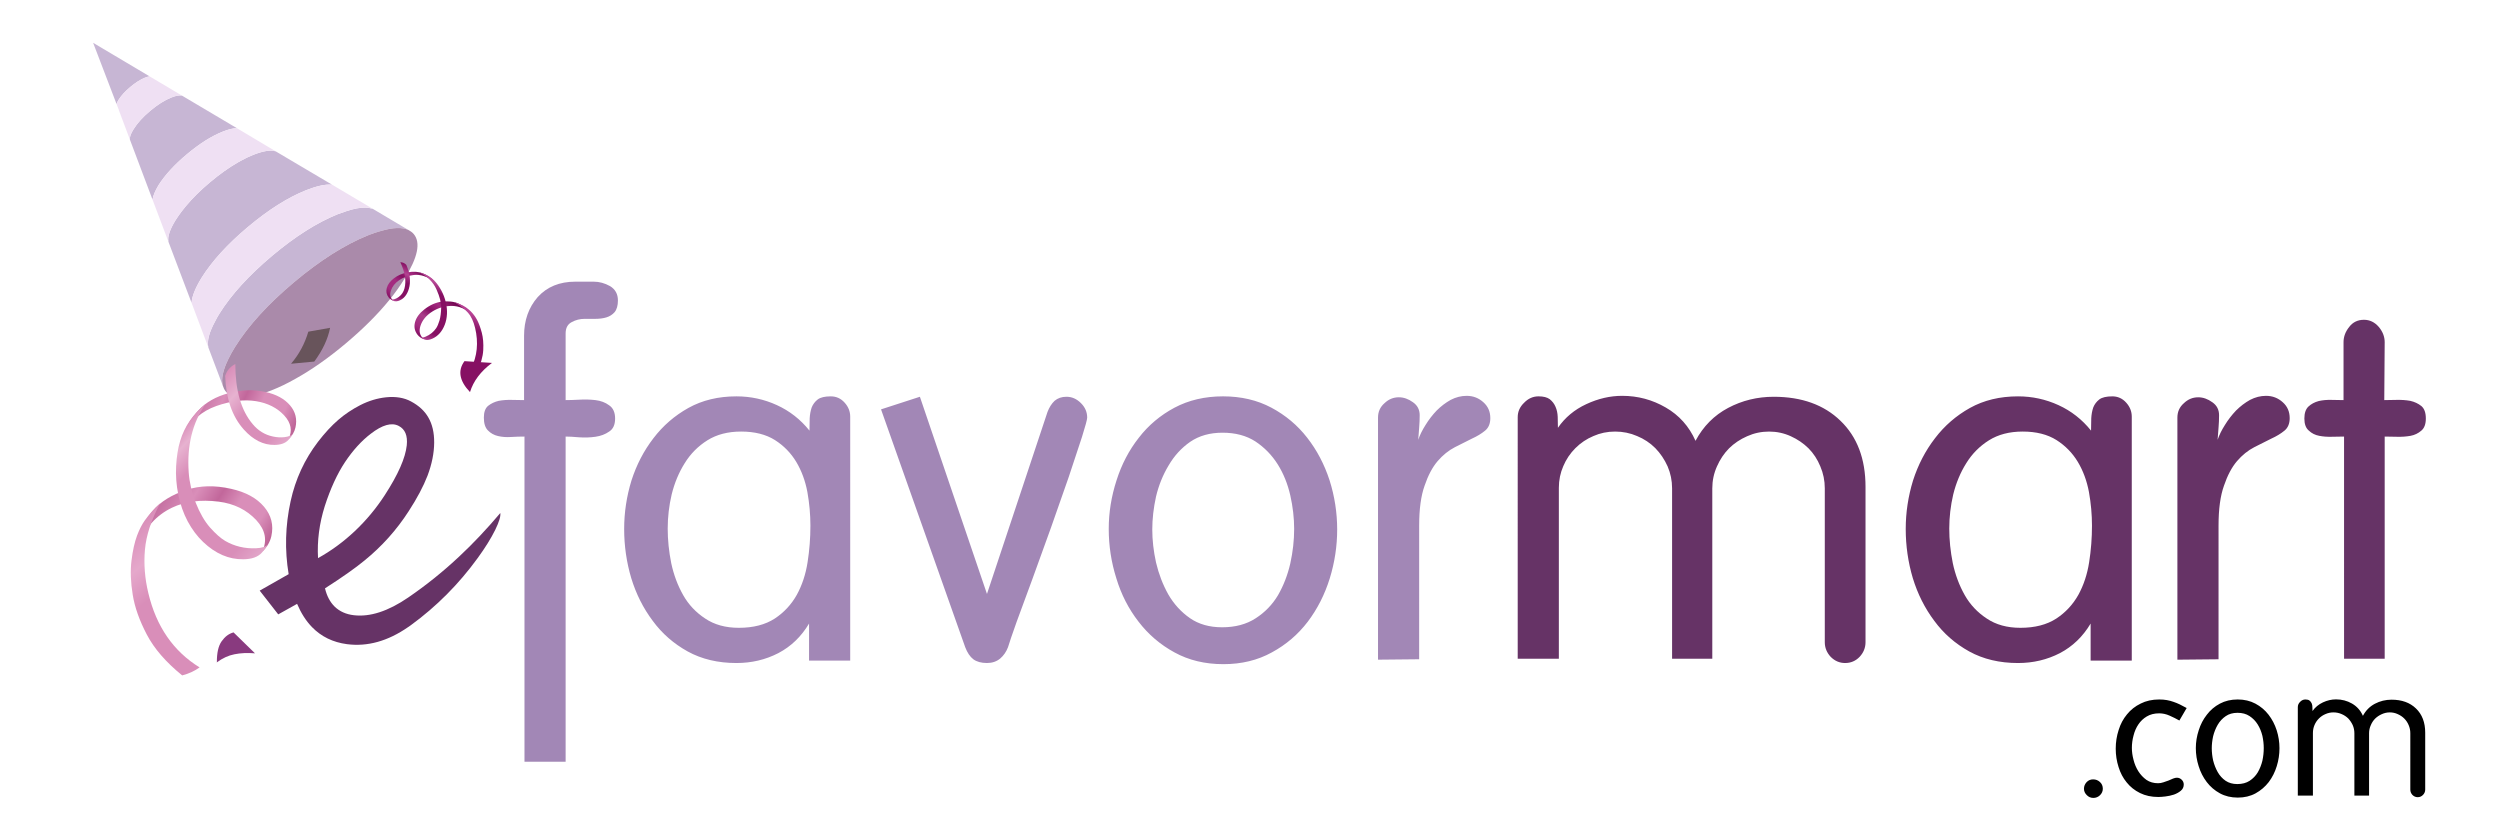 <svg xmlns="http://www.w3.org/2000/svg" preserveAspectRatio="none" width="1200" height="400"><defs><linearGradient id="a" gradientUnits="userSpaceOnUse" x1="96.063" y1="191.475" x2="137.338" y2="209.225" spreadMethod="pad"><stop offset="0%" stop-color="#C672A3"/><stop offset="21.569%" stop-color="#D98EB9"/><stop offset="41.176%" stop-color="#C2679B"/><stop offset="58.824%" stop-color="#D98EB9"/><stop offset="83.137%" stop-color="#D98EB9"/><stop offset="100%" stop-color="#BD6396"/></linearGradient><linearGradient id="b" gradientUnits="userSpaceOnUse" x1="42.6" y1="5.712" x2="74.4" y2="33.288" spreadMethod="pad"><stop offset="0%" stop-color="#D98EB9"/><stop offset="23.922%" stop-color="#E7B2D0"/><stop offset="45.098%" stop-color="#D98EB9"/><stop offset="83.137%" stop-color="#D98EB9"/><stop offset="100%" stop-color="#E2A6C9"/></linearGradient><linearGradient id="c" gradientUnits="userSpaceOnUse" x1="16.075" y1="63.7" x2="60.025" y2="89.9" spreadMethod="pad"><stop offset="0%" stop-color="#C672A3"/><stop offset="21.569%" stop-color="#D98EB9"/><stop offset="41.176%" stop-color="#C2679B"/><stop offset="58.824%" stop-color="#D98EB9"/><stop offset="83.137%" stop-color="#D98EB9"/><stop offset="100%" stop-color="#BD6396"/></linearGradient><linearGradient id="d" gradientUnits="userSpaceOnUse" x1="-8.363" y1="87.188" x2="36.362" y2="137.613" spreadMethod="pad"><stop offset="0%" stop-color="#D98EB9"/><stop offset="23.922%" stop-color="#E5A8CB"/><stop offset="45.098%" stop-color="#D98EB9"/></linearGradient><linearGradient id="e" gradientUnits="userSpaceOnUse" x1="15.075" y1="40.388" x2="65.525" y2="84.112" spreadMethod="pad"><stop offset="0%" stop-color="#D98EB9"/><stop offset="9.412%" stop-color="#E7B2D0"/><stop offset="23.922%" stop-color="#D98EB9"/><stop offset="85.49%" stop-color="#D98EB9"/><stop offset="100%" stop-color="#E2A6C9"/></linearGradient><linearGradient id="f" gradientUnits="userSpaceOnUse" x1="31.462" y1="17.725" x2="72.738" y2="35.475" spreadMethod="pad"><stop offset="0%" stop-color="#6D054E"/><stop offset="21.569%" stop-color="#A32A7F"/><stop offset="41.176%" stop-color="#861063"/><stop offset="58.824%" stop-color="#A32A7F"/><stop offset="83.137%" stop-color="#A32A7F"/><stop offset="100%" stop-color="#861063"/></linearGradient><linearGradient id="g" gradientUnits="userSpaceOnUse" x1="42.6" y1="5.712" x2="74.4" y2="33.288" spreadMethod="pad"><stop offset="0%" stop-color="#861063"/><stop offset="23.922%" stop-color="#B44392"/><stop offset="45.098%" stop-color="#861063"/><stop offset="83.137%" stop-color="#861063"/><stop offset="100%" stop-color="#B44392"/></linearGradient><linearGradient id="h" gradientUnits="userSpaceOnUse" x1="16.075" y1="63.7" x2="60.025" y2="89.9" spreadMethod="pad"><stop offset="0%" stop-color="#720752"/><stop offset="21.569%" stop-color="#A32A7F"/><stop offset="41.176%" stop-color="#861063"/><stop offset="58.824%" stop-color="#AA3E8A"/><stop offset="83.137%" stop-color="#A32A7F"/><stop offset="100%" stop-color="#861063"/></linearGradient><linearGradient id="i" gradientUnits="userSpaceOnUse" x1="-8.363" y1="87.188" x2="36.362" y2="137.613" spreadMethod="pad"><stop offset="10.196%" stop-color="#B84395"/><stop offset="34.902%" stop-color="#861063"/></linearGradient><linearGradient id="j" gradientUnits="userSpaceOnUse" x1="15.075" y1="40.388" x2="65.525" y2="84.112" spreadMethod="pad"><stop offset="5.098%" stop-color="#BB4D9A"/><stop offset="21.176%" stop-color="#861063"/><stop offset="85.49%" stop-color="#861063"/><stop offset="100%" stop-color="#B14190"/></linearGradient></defs><path fill="#A287B6" d="M239.4 192.4q-2.95.7-5.1 2.4-2.05 1.7-2.05 5.65 0 4.2 1.95 6.15 2 2.05 4.85 2.7 2.95.7 6.35.45 3.3-.2 6.35-.2v156.1h19.75v-156.1q2.4 0 6.35.35 4.1.3 7.95-.25 3.85-.55 6.6-2.5 2.85-1.8 2.85-6.25 0-4.4-2.85-6.35-2.75-2.05-6.6-2.5-3.85-.45-7.8-.2-3.9.2-6.5.2v-32q0-3.95 2.95-5.45 2.85-1.55 6.15-1.55h5.1q3.05 0 5.35-.7 2.35-.7 3.95-2.5 1.6-1.95 1.6-5.65 0-4.55-3.75-6.85-3.85-2.15-7.85-2.15h-8.85q-11.35 0-18.05 7.4-6.55 7.5-6.55 18.6v30.85q-2.6 0-5.8-.1-3.3-.1-6.35.45m114.1-2.15q-13.05 0-23.05 5.55-9.95 5.55-16.8 14.55-6.9 8.95-10.55 20.3-3.5 11.45-3.5 23.25 0 12.15 3.4 23.6 3.5 11.45 10.35 20.55 6.65 9.05 16.75 14.65 10.1 5.55 23.4 5.55 10.9 0 20.1-4.75 9.15-4.8 14.75-14.2v17.8h19.75V200q0-3.75-2.65-6.7-2.7-3.05-6.7-3.05-4.2 0-6.2 1.45-2.05 1.6-2.95 3.9-.8 2.35-.95 5.2-.1 2.95-.1 5.9-6.45-8.05-15.65-12.25-9.2-4.2-19.4-4.2m28.7 31.45q3.85 6.45 5.35 14.5 1.45 8.15 1.45 16.1 0 8.85-1.35 17.5-1.35 8.75-5.2 15.75-3.9 6.95-10.55 11.35-6.85 4.45-17.25 4.45-9.55 0-16.15-4.45-6.7-4.4-10.55-11.2-3.95-6.95-5.75-15.35-1.7-8.5-1.7-16.65 0-8.2 1.9-16.35 2.05-8.3 6.25-15 4.2-6.8 10.9-11t16.2-4.2q9.75 0 16.25 4.1 6.35 4.05 10.2 10.45m228.1-26q-10.2-5.45-23.25-5.45t-23.3 5.45q-10.2 5.45-17.1 14.4-7.05 8.95-10.7 20.45-3.75 11.55-3.75 23.35 0 12.15 3.65 23.7 3.5 11.6 10.65 20.8 7.05 9.2 17.25 14.75 10.25 5.65 23.5 5.65 13.05 0 23.25-5.65 10.25-5.55 17.25-14.75 6.95-9.2 10.55-20.8 3.55-11.55 3.55-23.45 0-12.05-3.65-23.6-3.75-11.5-10.75-20.45-6.95-8.95-17.15-14.4m3.05 27.25q4.1 6.55 6 14.85 1.85 8.25 1.85 16.1 0 8.15-1.85 16.55-1.9 8.3-5.9 15.25-4.05 6.8-10.75 11.1-6.6 4.3-16.1 4.3-9.1 0-15.45-4.4-6.35-4.45-10.35-11.35-3.95-7.05-5.9-15.35-1.8-8.15-1.8-15.85 0-7.6 1.8-15.8 1.95-8.15 6.05-14.95 4.05-6.95 10.4-11.35 6.4-4.35 15.45-4.35 9.3 0 15.8 4.2 6.55 4.35 10.75 11.05m-94.45-29.4q-3.05-3.1-7-3.1-3.4 0-5.7 1.95-2.15 2.05-3.4 5.35l-29.05 87.35-32.2-94.65-18.65 6.05 40.4 114.15q1.5 3.95 3.9 5.8 2.45 1.8 6.55 1.8 3.75 0 6.35-2.15 2.5-2.15 3.75-5.45.9-3.05 4.1-12.05 3.3-8.85 7.6-20.65 4.3-11.7 8.95-24.75 4.65-13.05 8.5-24.25 3.75-11.25 6.35-19.2 2.5-7.95 2.5-9.3 0-3.95-2.95-6.9m159.35-.45q-3.3-2.4-6.8-2.4-3.95 0-6.9 2.85-3.1 2.7-3.1 6.9v116.2l19.75-.2V252.3q0-11.9 2.6-19.15 2.5-7.4 6.25-11.8 3.75-4.35 8.3-6.7 4.55-2.3 8.15-4.1 3.75-1.7 6.35-3.85 2.5-2.05 2.5-6 0-4.65-3.3-7.6-3.4-3.1-8.05-3.1-3.95 0-7.7 1.95-3.65 2.05-6.7 5.1-3.05 3.2-5.35 6.95-2.35 3.7-3.5 7.1.25-2.95.45-5.9.25-2.95.25-5.9 0-3.95-3.2-6.2z"/><path fill="#636" d="M851.4 190.45q-11.8 0-21.9 5.35-10.1 5.35-15.65 15.8-4.65-10.45-14.3-16-9.65-5.6-20.9-5.6-8.7 0-17.25 4-8.5 3.95-13.6 11.35 0-2.5-.1-5.25-.1-2.7-1.05-4.85-.9-2.15-2.8-3.65-1.85-1.35-5.35-1.35-3.95 0-6.9 3.05-3.1 2.95-3.1 6.95V316.2h19.75v-82.05q0-5.55 2.15-10.45 2.05-4.85 5.8-8.6t8.65-5.8q4.85-2.15 10.4-2.15 5.6 0 10.55 2.15 5 2.05 8.75 5.8 3.65 3.75 5.9 8.75 2.15 5 2.15 10.55v81.8h19.3v-81.8q0-5.55 2.25-10.55 2.2-5 5.8-8.65 3.65-3.6 8.65-5.8 5-2.25 10.55-2.25 5.55 0 10.45 2.25 4.85 2.2 8.5 5.8 3.6 3.65 5.65 8.65 2.15 5 2.15 10.55v73.85q0 4 2.85 7.05 2.95 2.95 6.9 2.95 4.1 0 6.95-2.95 2.85-3.05 2.85-7.05V233.7q0-20.2-12.05-31.75-11.9-11.5-32-11.5m210.55 2.65q-3.3-2.4-6.8-2.4-3.95 0-6.9 2.85-3.1 2.7-3.1 6.9v116.2l19.75-.2V252.3q0-11.9 2.6-19.15 2.5-7.4 6.25-11.8 3.75-4.35 8.3-6.7 4.55-2.3 8.15-4.1 3.75-1.7 6.35-3.85 2.5-2.05 2.5-6 0-4.65-3.3-7.6-3.4-3.1-8.05-3.1-3.95 0-7.7 1.95-3.65 2.05-6.7 5.1-3.05 3.2-5.35 6.95-2.35 3.7-3.5 7.1.25-2.95.45-5.9.25-2.95.25-5.9 0-3.95-3.2-6.2m-54.25-1.4q-2.05 1.6-2.95 3.9-.8 2.35-.95 5.2-.1 2.95-.1 5.9-6.45-8.05-15.65-12.25-9.2-4.2-19.4-4.2-13.05 0-23.05 5.55-9.95 5.55-16.8 14.55-6.9 8.95-10.55 20.3-3.5 11.45-3.5 23.25 0 12.15 3.4 23.6 3.5 11.45 10.35 20.55 6.65 9.05 16.75 14.65 10.1 5.55 23.4 5.55 10.9 0 20.1-4.75 9.15-4.8 14.75-14.2v17.8h19.75V200q0-3.75-2.65-6.7-2.7-3.05-6.7-3.05-4.2 0-6.2 1.45m-10.35 30q3.85 6.45 5.35 14.5 1.45 8.15 1.45 16.1 0 8.85-1.35 17.5-1.35 8.75-5.2 15.75-3.9 6.95-10.55 11.35-6.85 4.45-17.25 4.45-9.55 0-16.15-4.45-6.7-4.4-10.55-11.2-3.95-6.95-5.75-15.35-1.7-8.5-1.7-16.65 0-8.2 1.9-16.35 2.05-8.3 6.25-15 4.2-6.8 10.9-11t16.2-4.2q9.75 0 16.25 4.1 6.35 4.05 10.2 10.45m144.45-64.8q-2.95-3.4-7.1-3.4-4.45 0-7.05 3.4-2.75 3.4-2.75 7.35v27.8q-2.5 0-5.75-.1-3.3-.1-6.15.55-2.95.8-4.9 2.6-2 1.85-2 5.8 0 4 2.15 5.8 2.05 1.95 5 2.5 2.8.55 6.1.45 3.3-.1 5.8-.1V316.2h19.5V209.55q2.4 0 5.8.1 3.5.1 6.6-.45 2.95-.55 5.2-2.5 2.15-1.8 2.15-5.8 0-4.2-2.15-6-2.25-1.8-5.35-2.5-3.15-.55-6.7-.45-3.4.1-5.75.1l.2-27.8q0-3.95-2.85-7.35z"/><path d="M1104.05 336.9q-1.1 1.05-1.1 2.55v42.45h7.25v-30.05q0-2.05.75-3.8.75-1.8 2.15-3.2 1.35-1.35 3.15-2.1 1.8-.8 3.8-.8 2.05 0 3.9.8 1.8.75 3.2 2.1 1.3 1.4 2.15 3.2.8 1.85.8 3.9v29.95h7.05v-29.95q0-2.05.85-3.9.75-1.8 2.1-3.15 1.35-1.3 3.15-2.1 1.85-.85 3.85-.85 2.05 0 3.85.85 1.8.8 3.1 2.1 1.35 1.35 2.1 3.15.8 1.85.8 3.9V379q0 1.45 1 2.55 1.1 1.1 2.55 1.1 1.5 0 2.55-1.1 1.05-1.1 1.05-2.55v-27.3q0-7.4-4.45-11.65-4.35-4.2-11.7-4.2-4.3 0-8 1.95t-5.75 5.8q-1.7-3.85-5.25-5.9-3.5-2-7.65-2-3.2 0-6.3 1.45-3.1 1.45-5 4.15 0-.9-.05-1.9 0-1-.35-1.8t-1.05-1.35q-.65-.5-1.95-.5-1.45 0-2.55 1.15m-38.5.85q-3.75 2-6.25 5.3-2.6 3.3-3.9 7.45-1.4 4.25-1.4 8.6 0 4.45 1.35 8.65 1.3 4.25 3.9 7.65 2.55 3.35 6.3 5.4 3.75 2.05 8.6 2.05 4.8 0 8.55-2.05 3.7-2.05 6.3-5.4 2.55-3.4 3.85-7.65 1.3-4.2 1.3-8.6 0-4.4-1.35-8.65-1.35-4.15-3.9-7.45t-6.3-5.3q-3.75-2-8.5-2-4.8 0-8.55 2m8.45 4.4q3.4 0 5.75 1.55 2.45 1.6 3.95 4.05 1.5 2.4 2.25 5.45.65 3 .65 5.9 0 3-.65 6.05-.75 3.05-2.2 5.55-1.5 2.5-3.95 4.1-2.4 1.55-5.9 1.55-3.3 0-5.65-1.6-2.3-1.6-3.75-4.15-1.45-2.6-2.2-5.6-.65-3-.65-5.85 0-2.75.65-5.75.75-3 2.2-5.5 1.5-2.55 3.85-4.15 2.3-1.6 5.65-1.6m-46.45-4.45q-3.95 1.9-6.6 5.2-2.7 3.25-4 7.5-1.4 4.3-1.4 8.95 0 4.6 1.35 8.8 1.3 4.25 3.9 7.4 2.55 3.2 6.4 5.1 3.85 1.9 8.75 1.9 1.4 0 3.45-.25 2.1-.25 4.1-.9 1.95-.7 3.3-1.85 1.4-1.15 1.4-3 0-1.3-.95-2.25-1-1-2.35-1-.75 0-1.8.4-1 .45-2.2.95-1.2.45-2.45.85-1.3.45-2.55.45-3.25 0-5.6-1.6-2.3-1.65-3.9-4.15-1.55-2.45-2.3-5.45-.8-3-.8-5.75 0-3 .8-5.95.75-3 2.3-5.3 1.6-2.4 4.05-3.85 2.5-1.5 5.95-1.5 2.55 0 5 1.1 2.5 1.1 4.7 2.35l3.5-6q-1.7-.9-3.25-1.7-1.55-.75-3.05-1.25-1.5-.55-3.2-.85-1.65-.3-3.7-.3-5 0-8.85 1.95m-25.95 37.7q-1.3 1.4-1.3 3.2 0 1.75 1.4 3.1 1.3 1.3 3.1 1.3 1.85 0 3.2-1.3 1.35-1.35 1.35-3.1 0-2-1.4-3.25-1.35-1.25-3.25-1.25-1.85 0-3.1 1.3z"/><path fill="#C7B6D4" d="M57 47.8q1.9-3 5.55-6.05 3.7-3.1 7-4.45 1.3-.5 2.25-.65l-27.1-16.1 11.25 29.4q.25-.9 1.05-2.15m43.85 39.65Q94 93.2 89.25 98.9q-1.15 1.35-2.15 2.7-1.45 1.95-2.75 3.95-4.25 6.85-3.5 10.5l11.1 29.3q.3-4.65 4.8-12 7.6-12.1 22.2-24.35 14.7-12.35 27.85-17.65 7.95-3.15 12.6-2.7l-27.05-16q-3.55-1.2-10.85 1.7-2.9 1.15-5.85 2.8-.75.35-1.45.8-6.45 3.7-13.35 9.5M87.35 45.9q-1.7-.45-5.1.9-4.8 1.9-10.2 6.45-5.25 4.4-7.95 8.8-2 3.15-1.75 4.95L73.2 95.8q.4-2.7 2.85-6.85 4.7-7.4 13.65-14.9 9-7.55 17.05-10.8 4.3-1.75 7-1.7L87.35 45.9m95.55 64.95q8.65-2.55 13.15-.45l-17.1-10.15q-1.65-.55-3.6-.6-3.75-.1-9.2 1.75-1.9.6-4 1.4-14.95 6.05-31.55 20l-.05.05q-16.6 13.95-25.2 27.65-1.2 1.9-2.05 3.65-4.35 7.95-3.3 12.6l6.95 18.4q-1.3-4.8 2.7-12.9 1.3-2.7 3.2-5.75 9.65-15.4 28.3-31.05 18.7-15.7 35.5-22.5 3.35-1.35 6.25-2.1z"/><path fill="#EFE0F3" d="M89.25 98.9q4.75-5.7 11.6-11.45 6.9-5.8 13.35-9.5.7-.45 1.45-.8 2.95-1.65 5.85-2.8 7.3-2.9 10.85-1.7l-18.6-11.1q-2.7-.05-7 1.7-8.05 3.25-17.05 10.8-8.95 7.5-13.65 14.9-2.45 4.15-2.85 6.85l7.65 20.25q-.75-3.65 3.5-10.5 1.3-2 2.75-3.95 1-1.35 2.15-2.7m-7-52.1q3.4-1.35 5.1-.9L71.8 36.65q-.95.15-2.25.65-3.3 1.35-7 4.45Q58.9 44.8 57 47.8q-.8 1.25-1.05 2.15l1.1 2.85v.1l5.3 14.1q-.25-1.8 1.75-4.95 2.7-4.4 7.95-8.8 5.4-4.55 10.2-6.45m93.1 52.85q1.95.05 3.6.6l-19.55-11.6q-4.65-.45-12.6 2.7-13.15 5.3-27.85 17.65-14.6 12.25-22.2 24.35-4.5 7.35-4.8 12l8.05 21.4q-1.05-4.65 3.3-12.6.85-1.75 2.05-3.65 8.6-13.7 25.2-27.65l.05-.05q16.6-13.95 31.55-20 2.1-.8 4-1.4 5.45-1.85 9.2-1.75z"/><path fill="#AA8AAA" d="M198.6 112.35q-.55-.65-1.25-1.15l-1.3-.8q-4.5-2.1-13.15.45-2.9.75-6.25 2.1-16.8 6.8-35.5 22.5-18.65 15.65-28.3 31.05-1.9 3.05-3.2 5.75-4 8.1-2.7 12.9l.6 1.5q.4.75.9 1.35 5.15 6.15 21.9-.65 5.6-2.2 11.4-5.5 11.65-6.45 24.1-16.9 12.5-10.5 20.95-20.85 4.2-5.15 7.35-10.3 9.6-15.3 4.45-21.45z"/><path fill="#636" d="M185.35 190.7q-6.3.65-12.4 3.75-5.85 3-10.6 7.1-4.85 4.2-9.7 10.5-9.7 12.7-13.15 28.5-3.85 17.65-.95 35.05l-13.9 7.9 8.9 11.4 9.05-5.05q2.862 6.724 7.15 11.15 6.678 6.863 16.8 8.2 14.76 1.917 29.35-8.2.666-.438 1.3-.9 18.5-13.5 32.1-32.25 5.35-7.35 8.4-13.5 2.8-5.75 2.45-8.1-9.9 11.7-19.65 20.8-11.55 10.85-24.55 19.75-14.45 9.9-26.15 8.5-5.55-.65-9.15-4.1-3.35-3.3-4.65-8.8 12.35-7.9 18.95-13.35 12.5-10.15 21.2-23.65 6.05-9.3 9.05-17.05 3.15-8.35 3.2-15.9.05-7.25-2.85-12.15-2.65-4.6-8.25-7.6-4.95-2.7-11.95-2m-32.7 77.2q-.7-12.5 3.25-25 4.05-12.55 9.7-21.1 5.7-8.5 12.3-13.55 8.4-6.5 13.5-3.8 4.55 2.35 3.85 9.25-.95 9.15-10.55 23.95-6.15 9.5-14.4 17.3-8.25 7.75-17.65 12.95z"/><g><path fill="#893A7F" d="M106.4 307.8q-2.35 3.3-2.3 10l-.1.2q4.15-3.1 8.55-3.95 4.4-.9 9.85-.45l-10.3-10.05q-3.35.9-5.7 4.25z"/></g><g><path fill="#68545B" d="M148 159.2q-2.6 8.75-8.3 15.4l11.15-1.05q6-8.1 7.6-16.2L148 159.2z"/></g><g><path fill="none" d="M221.35 174.95h13.75v14.25h-13.75v-14.25z"/><path fill="url(#a)" d="M103.4 194.85q10-3.7 18.05-2.3 8 1.4 12.75 6.8 4.7 5.35 1.95 11.25 2.5-2.4 3.15-5.55 1.25-5.9-2.45-10.5-3.8-4.7-11.2-6.4-7.9-1.85-16.6.55-8.704 2.457-13.75 8.2-5.043 5.781-6.8 11.65 4.9-10 14.9-13.7z" transform="matrix(1.058 0 0 1.008 -5.554 -1.521)"/><path fill="none" d="M88.089 208.795q1.86-5.919 7.195-11.724 5.34-5.817 14.549-8.27 9.206-2.445 17.564-.58 7.83 1.715 11.851 6.455 3.915 4.64 2.592 10.59-.687 3.176-3.333 5.596 2.91-5.95-2.063-11.345-5.026-5.446-13.49-6.858-8.518-1.412-19.1 2.32-10.58 3.731-15.765 13.816z"/><path fill="url(#b)" d="M47.4 1q-3.497 1.927-4.6 5.65.55 16.3 8.45 25.55 6.35 7.45 13.95 7.35 4.25-.05 6.25-2.35.9-1.05 2.25-3.05-1.25 1.35-4 1.7-2.55.3-5.2-.3-5.5-1.2-9.25-5.95Q47.4 19.85 47.4 1z" transform="matrix(1.058 0 0 1.008 62.8 173.7)"/><path fill="none" d="M108.087 180.406q1.167-3.754 4.867-5.698 0 19.01 8.306 28.843 3.968 4.79 9.788 6 2.804.605 5.502.303 2.91-.353 4.232-1.715-1.428 2.017-2.38 3.076-2.117 2.32-6.614 2.37-8.041.1-14.76-7.412-8.36-9.329-8.941-25.767z"/><path fill="url(#c)" d="M2.9 87.8q5.2-13.05 15.75-18.35 8.95-4.5 21.15-2.9 10.55 1.4 17.15 8.85 6.25 7.15 2.6 15 3.3-3.2 4.2-7.4 1.65-7.85-3.3-14-5.05-6.25-14.95-8.55-11.15-2.65-20.2.5-10.05 3.45-15.3 9.9-5.7 7-7.1 16.95z" transform="matrix(1.058 0 0 1.008 62.8 173.7)"/><path fill="none" d="M65.869 262.244q1.48-10.035 7.512-17.094 5.555-6.505 16.19-9.984 9.575-3.177 21.373-.504 10.475 2.32 15.818 8.622 5.238 6.202 3.492 14.119-.952 4.235-4.444 7.463 3.862-7.917-2.75-15.127-6.984-7.514-18.147-8.925-12.91-1.614-22.38 2.924-11.162 5.345-16.664 18.506z"/><g><path fill="url(#d)" d="M6.4 89.45q.85-10.25 6.9-22.1-3.95 3.7-7 8.2-1.9 2.8-3.45 7.1-1.7 4.75-2.55 12-.85 7.25.55 16.2 1.35 8.9 6.4 19 5 10.05 16.05 19.45 4.449-1.202 7.9-3.8-17.85-11.55-23.25-35.35-2.4-10.4-1.55-20.7z" transform="matrix(1.058 0 0 1.008 62.8 173.7)"/><path fill="none" d="M63.117 269.152q.9-7.312 2.699-12.102 1.64-4.336 3.65-7.16 3.227-4.538 7.407-8.27-6.402 11.95-7.301 22.288-.9 10.387 1.64 20.875 5.714 24.001 24.6 35.65-3.651 2.62-8.358 3.831-11.692-9.48-16.983-19.614-5.343-10.186-6.772-19.161-1.481-9.026-.582-16.337z"/></g><g><path fill="url(#e)" d="M33.8 20.2q-8.45 7.1-11.4 17.4-1.498 5.155-1.85 11.95-.355 6.834 1 13.75t4.25 12.65q2.948 5.745 7 9.8 8.4 8.4 18.25 8.25 5.7-.05 8.35-3.1 1.2-1.4 3-4.1-1.653 1.802-5.55 1.95-3.844.194-7.4-.7-3.55-.899-6.65-2.8-3.06-1.893-6.85-6.35-3.735-4.461-6.5-11.8-2.707-7.294-3.2-14.55Q25 33.6 33.8 20.2z" transform="matrix(1.058 0 0 1.008 62.8 173.7)"/><path fill="none" d="M86.502 211.618q3.121-10.387 12.062-17.547-9.311 13.514-7.989 32.624.522 7.317 3.413 14.698 2.9 7.376 6.877 11.875 3.983 4.495 7.248 6.404 3.253 1.917 7.01 2.824 3.763.902 7.857.73 4.097-.173 5.846-1.99-1.905 2.722-3.175 4.134-2.804 3.076-8.835 3.126-10.422.151-19.31-8.32-4.287-4.09-7.38-9.883-3.09-5.782-4.524-12.757-1.434-6.975-1.058-13.841.372-6.878 1.958-12.077z"/></g><g><path fill="url(#f)" d="M56.85 18.8q8 1.4 12.75 6.8 4.7 5.35 1.95 11.25 2.5-2.4 3.15-5.55 1.25-5.9-2.45-10.5-3.8-4.7-11.2-6.4-7.9-1.85-16.6.6-8.7 2.4-13.75 8.2-5.05 5.75-7.65 13.5 7.787-12.884 16.75-16.1 9.004-3.205 17.05-1.8z" transform="matrix(-.406 .191 .182 .387 211.2 116.4)"/><path fill="none" d="M208.533 134.996q-2.467-2.5-5.563-3.758-3.105-1.277-7.072-.543-3.976.716-6.844 2.94-2.693 2.072-3.378 4.616-.664 2.486.918 4.528.838 1.094 2.289 1.544-2.19-1.756-1.258-4.722.944-2.996 3.934-5.067 3.009-2.08 7.236-2.557 4.232-.475 9.738 3.02z"/><path fill="url(#g)" d="M47.4 1q-3.497 1.927-4.6 5.65.55 16.3 8.45 25.55 6.35 7.45 13.95 7.35 4.25-.05 6.25-2.35.9-1.05 2.25-3.05-1.25 1.35-4 1.7-2.55.3-5.2-.3-5.5-1.2-9.25-5.95Q47.4 19.85 47.4 1z" transform="matrix(-.406 .191 .182 .387 211.2 116.4)"/><path fill="none" d="M195.047 127.151q-1.126-1.229-2.896-1.305 3.434 7.288 2.025 12.559-.657 2.553-2.67 4.068-.965.739-2.055 1.11-1.179.39-1.932.107.912.515 1.468.75 1.23.507 2.964-.286 3.102-1.414 4.321-5.508 1.52-5.087-1.225-11.495z"/><path fill="url(#h)" d="M2 87.8q5.386-12.693 15.45-17.75 10.06-5.055 21.45-3.6 11.446 1.502 18.05 8.95 6.25 7.15 2.6 15 3.3-3.2 4.2-7.4 1.65-7.85-3.3-14-5.05-6.25-14.95-8.55-11.15-2.65-20.2.5-10.05 3.45-15.3 9.9-5.7 7-8 16.95z" transform="matrix(-.406 .191 .182 .387 211.2 116.4)"/><path fill="none" d="M226.38 150.732q-2.745-3.408-6.332-5.025-3.305-1.49-8.01-.904-4.246.512-8.287 3.667-3.598 2.782-4.509 6.163-.888 3.324 1.212 6.045 1.13 1.452 3.051 2.058-2.91-2.338-1.677-6.297 1.323-4.142 5.688-6.896 4.361-2.754 9.363-2.722 5.004.032 9.502 3.911z"/><g><path fill="url(#i)" d="M4.05 88.75Q5.13 80.002 13.6 67q-4.246 4.047-7.15 8.1-2.914 4.108-4.85 9.45-1.93 5.392-2.25 11.9-.266 6.55 1.25 15.1 1.503 8.605 6.55 18.45 5.1 9.898 16.15 19.3 4.449-1.202 7.9-3.8-8.699-5.598-15.15-14.85-6.458-9.205-9.75-21.2-3.284-11.948-2.25-20.7z" transform="matrix(-.406 .191 .182 .387 211.2 116.4)"/><path fill="none" d="M229.026 153.585q-1.31-2.47-3.07-4.176-1.763-1.706-3.69-2.727-1.92-1.022-4.38-1.776 5.804 3.409 7.826 6.59 2.024 3.182 2.872 8.44.845 5.257-.094 10.06-.937 4.8-3.446 8.628 1.873.345 3.897-.04 2.77-5.748 3.031-10.536.26-4.785-.693-8.39-.946-3.605-2.253-6.073z"/></g><g><path fill="url(#j)" d="M24.75 45.85q-.197-13.558 9.05-25.65-8.45 7.1-11.4 17.4-1.498 5.155-1.85 11.95-.355 6.834 1 13.75t4.25 12.65q2.948 5.745 7 9.8 8.4 8.4 18.25 8.25 5.7-.05 8.35-3.1 1.2-1.4 3-4.1-1.653 1.802-5.55 1.95-3.844.194-7.4-.7-3.55-.899-6.65-2.8-3.06-1.893-6.85-6.35-3.735-4.463-7.35-12-3.607-7.49-3.85-21.05z" transform="matrix(-.406 .191 .182 .387 211.2 116.4)"/><path fill="none" d="M208.96 135.22q-3.072-3.419-7.794-4.55 5.954 2.909 8.334 8.194 2.381 5.285 2.287 8.88-.099 3.596-.811 6.04-.716 2.443-1.623 3.764-.9 1.323-2.178 2.35-1.28 1.025-2.88 1.699-1.603.673-2.602.292 1.223.7 1.964 1.012 1.631.673 3.953-.397 4.023-1.825 5.901-6.678.906-2.343 1.045-5.123.14-2.775-.57-5.708-.71-2.933-2.094-5.498-1.384-2.57-2.931-4.277z"/></g></g><g><path fill="#861063" d="M225.6 188.2q2.444-7.944 10.55-14l-13.2-.85q-5.014 6.81 2.65 14.85z"/><path fill="none" d="M236.15 174.2q-8.106 6.056-10.55 14-7.664-8.04-2.65-14.85l13.2.85-1.6-.85 2.7-4.45-1.1 5.3z"/></g></g></svg>